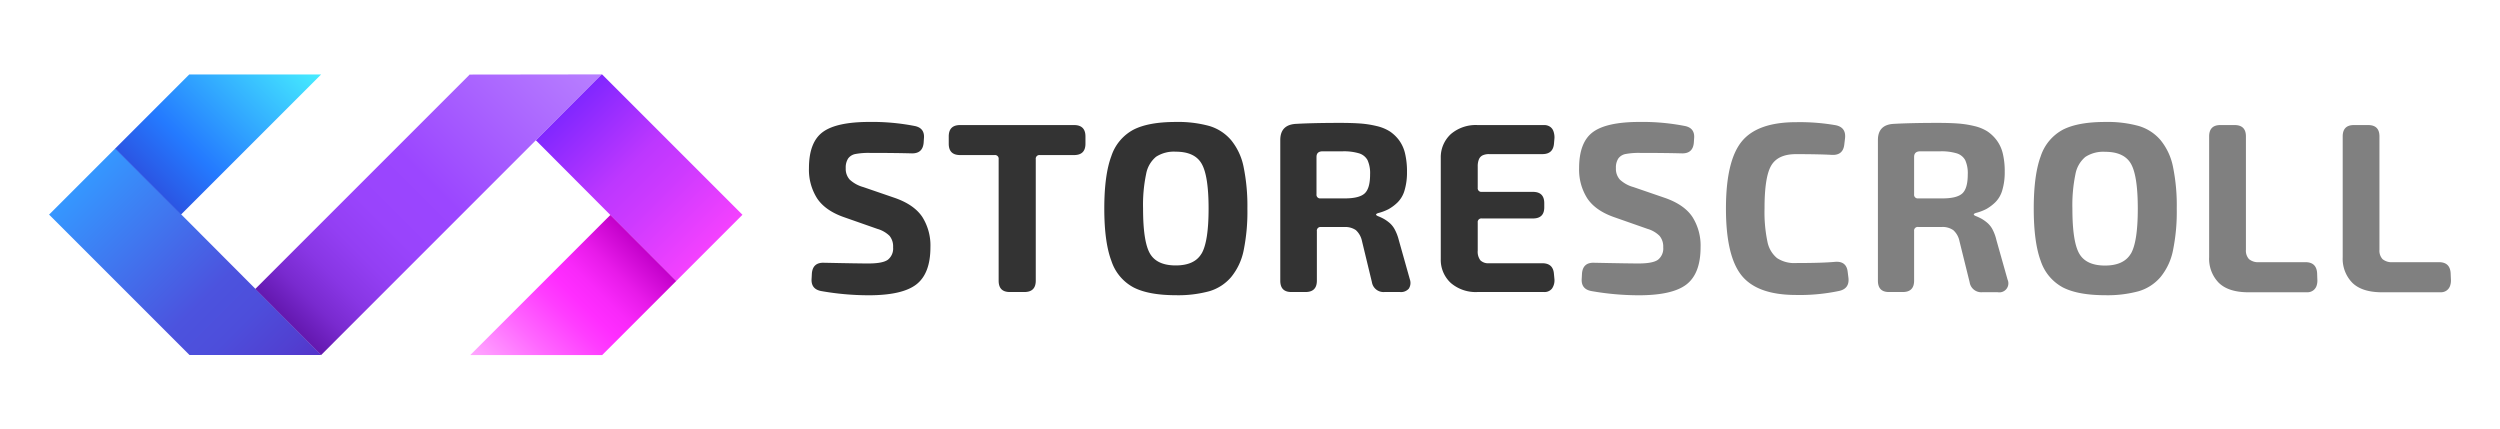 <svg xmlns="http://www.w3.org/2000/svg" xmlns:xlink="http://www.w3.org/1999/xlink" viewBox="0 0 815 140"><defs><style>.cls-1{fill:#333;}.cls-2{fill:gray;}.cls-3{fill:url(#Degradado_sin_nombre_928);}.cls-4{fill:url(#Degradado_sin_nombre_927);}.cls-5{fill:url(#Degradado_sin_nombre_926);}.cls-6{fill:url(#Degradado_sin_nombre_925);}.cls-7{fill:url(#Degradado_sin_nombre_924);}</style><linearGradient id="Degradado_sin_nombre_928" x1="26.8" y1="3961.21" x2="94.06" y2="3893.95" gradientTransform="matrix(1, 0, 0, -1, 0, 4020.37)" gradientUnits="userSpaceOnUse"><stop offset="0" stop-color="#3597ff"/><stop offset="0.58" stop-color="#4c53de"/><stop offset="0.73" stop-color="#4d4edb"/><stop offset="0.9" stop-color="#5140d1"/><stop offset="1" stop-color="#5434ca"/></linearGradient><linearGradient id="Degradado_sin_nombre_927" x1="48.25" y1="3961.15" x2="93.94" y2="4006.85" gradientTransform="matrix(1, 0, 0, -1, 0, 4020.37)" gradientUnits="userSpaceOnUse"><stop offset="0" stop-color="#2b55e3"/><stop offset="0.27" stop-color="#247aff"/><stop offset="1" stop-color="#46edff"/></linearGradient><linearGradient id="Degradado_sin_nombre_926" x1="93.94" y1="104.98" x2="185.41" y2="13.51" gradientUnits="userSpaceOnUse"><stop offset="0" stop-color="#6418b0"/><stop offset="0.01" stop-color="#661ab3"/><stop offset="0.08" stop-color="#792acf"/><stop offset="0.16" stop-color="#8836e4"/><stop offset="0.25" stop-color="#933ff3"/><stop offset="0.35" stop-color="#9944fc"/><stop offset="0.5" stop-color="#9b46ff"/><stop offset="1" stop-color="#b880ff"/></linearGradient><linearGradient id="Degradado_sin_nombre_925" x1="185.42" y1="35" x2="231.24" y2="80.82" gradientUnits="userSpaceOnUse"><stop offset="0" stop-color="#8127ff"/><stop offset="0.43" stop-color="#bd37ff"/><stop offset="0.63" stop-color="#cd3aff"/><stop offset="1" stop-color="#f441ff"/></linearGradient><linearGradient id="Degradado_sin_nombre_924" x1="-7260.56" y1="126.44" x2="-7306.25" y2="80.74" gradientTransform="matrix(-1, 0, 0, 1, -7096.52, 0.08)" gradientUnits="userSpaceOnUse"><stop offset="0" stop-color="#ffa9ff"/><stop offset="0.28" stop-color="#ff67ff"/><stop offset="0.48" stop-color="#ff3dff"/><stop offset="0.58" stop-color="#ff2dff"/><stop offset="0.68" stop-color="#f928fa"/><stop offset="0.81" stop-color="#e81bea"/><stop offset="0.96" stop-color="#cb06d1"/><stop offset="1" stop-color="#c300ca"/></linearGradient></defs><g id="Слой_2" data-name="Слой 2"><path class="cls-1" d="M267.74,94.89c-2.31-.42-3.36-1.82-3.15-4.18l.08-1.58q.31-3.63,4-3.47,11.52.24,14.43.23c3.11,0,5.22-.4,6.35-1.22a4.66,4.66,0,0,0,1.7-4.06A5.42,5.42,0,0,0,290,76.9,9.34,9.34,0,0,0,286,74.61l-11-3.86q-6-2.13-8.64-6.11a17.41,17.41,0,0,1-2.64-9.83q0-8.43,4.49-11.75t15.31-3.31a72,72,0,0,1,14.75,1.34c2.21.47,3.18,1.87,2.92,4.18l-.08,1.26c-.21,2.37-1.5,3.52-3.87,3.47q-5.67-.15-13.64-.15a23.23,23.23,0,0,0-4.7.35,3.79,3.79,0,0,0-2.4,1.46,5.35,5.35,0,0,0-.79,3.15,5.23,5.23,0,0,0,1.3,3.75A10.76,10.76,0,0,0,281.47,61l10.33,3.55c4.16,1.47,7.11,3.53,8.88,6.19a17.4,17.4,0,0,1,2.64,9.82q0,8.59-4.58,12.15t-15.62,3.55A89.33,89.33,0,0,1,267.74,94.89Z"/><path class="cls-1" d="M325.56,91.49V51.9a1.19,1.19,0,0,0-1.34-1.35H313c-2.48,0-3.71-1.23-3.71-3.7V44.48c0-2.47,1.23-3.71,3.71-3.71h37.15q3.7,0,3.71,3.71v2.37q0,3.7-3.71,3.7H339a1.19,1.19,0,0,0-1.34,1.35V91.49c0,2.48-1.24,3.71-3.71,3.71h-4.73C326.77,95.2,325.56,94,325.56,91.49Z"/><path class="cls-1" d="M369.54,93.7a15.11,15.11,0,0,1-7.22-8.63Q360,78.95,360,68t2.29-17.08a15.1,15.1,0,0,1,7.22-8.64q4.92-2.52,13.76-2.52a38.4,38.4,0,0,1,10.93,1.3,14.93,14.93,0,0,1,7.13,4.61,19.92,19.92,0,0,1,4.07,8.68A63.44,63.44,0,0,1,406.65,68a63.27,63.27,0,0,1-1.22,13.64,19.87,19.87,0,0,1-4.07,8.68,14.87,14.87,0,0,1-7.13,4.62,38.77,38.77,0,0,1-10.93,1.3Q374.47,96.23,369.54,93.7Zm22.16-11Q394,78.79,394,68T391.7,53.32q-2.25-3.87-8.4-3.87a10.66,10.66,0,0,0-6.43,1.66,9.47,9.47,0,0,0-3.23,5.6,49.1,49.1,0,0,0-1,11.28q0,10.8,2.25,14.67t8.4,3.87Q389.45,86.53,391.7,82.66Z"/><path class="cls-1" d="M417.37,91.49V45.66q0-5,5.13-5.28,5.69-.32,14.44-.32,3.78,0,6.5.2a32.51,32.51,0,0,1,5.33.83,13.86,13.86,0,0,1,4.34,1.77,12.35,12.35,0,0,1,3,2.88,11.75,11.75,0,0,1,1.94,4.3,25.17,25.17,0,0,1,.63,6,20.37,20.37,0,0,1-.79,6,9,9,0,0,1-2.29,3.95,14.28,14.28,0,0,1-2.88,2.17,15.92,15.92,0,0,1-3.43,1.3c-.89.31-.92.63-.08,1a16.07,16.07,0,0,1,2,.94,12.88,12.88,0,0,1,1.82,1.3,7.44,7.44,0,0,1,1.73,2.25A14.85,14.85,0,0,1,456,78.24l3.62,12.86a3.43,3.43,0,0,1-.35,3,3.39,3.39,0,0,1-2.88,1.1h-5.05a3.83,3.83,0,0,1-4.1-3.23L444,78.56a6.62,6.62,0,0,0-2-3.55,6.1,6.1,0,0,0-3.79-1h-7.57a1.18,1.18,0,0,0-1.34,1.34V91.49c0,2.48-1.24,3.71-3.71,3.71H421C418.58,95.2,417.37,94,417.37,91.49Zm21-26.81q4.72,0,6.5-1.62t1.78-6.19a10.32,10.32,0,0,0-.83-4.66A4.71,4.71,0,0,0,443.09,50a17.29,17.29,0,0,0-5.44-.67l-3.24,0c-1.42,0-2.5,0-3.23,0-1.32,0-2,.61-2,1.82V63.33a1.19,1.19,0,0,0,1.34,1.35Z"/><path class="cls-1" d="M473,92.28a10.23,10.23,0,0,1-3.31-7.81v-33A10.26,10.26,0,0,1,473,43.69a12.5,12.5,0,0,1,8.68-2.92h21.69a3.36,3.36,0,0,1,1.9.52,2.9,2.9,0,0,1,1.14,1.46,6.16,6.16,0,0,1,.35,2.2l-.15,1.74q-.24,3.56-3.79,3.55H485.45a4.87,4.87,0,0,0-2.09.39,2.51,2.51,0,0,0-1.23,1.31,5.91,5.91,0,0,0-.39,2.32V61.2a1.19,1.19,0,0,0,1.34,1.35h16.64c2.48,0,3.71,1.23,3.71,3.7v1.34c0,2.42-1.23,3.63-3.71,3.63H483.08a1.18,1.18,0,0,0-1.34,1.34v9.15a4.61,4.61,0,0,0,.87,3.16,3.68,3.68,0,0,0,2.84.95H502.8q3.56,0,3.79,3.55l.15,1.57a4.72,4.72,0,0,1-.78,3.12,3.08,3.08,0,0,1-2.61,1.14H481.66A12.46,12.46,0,0,1,473,92.28Z"/><path class="cls-2" d="M518.81,94.89c-2.32-.42-3.37-1.82-3.16-4.18l.08-1.58q.32-3.63,4-3.47c7.67.16,12.49.23,14.43.23,3.1,0,5.22-.4,6.35-1.22a4.66,4.66,0,0,0,1.7-4.06,5.42,5.42,0,0,0-1.19-3.71,9.23,9.23,0,0,0-3.94-2.29l-11-3.86q-6-2.13-8.64-6.11a17.42,17.42,0,0,1-2.65-9.83q0-8.43,4.5-11.75t15.31-3.31a72,72,0,0,1,14.75,1.34c2.2.47,3.18,1.87,2.92,4.18l-.08,1.26c-.21,2.37-1.5,3.52-3.87,3.47-3.79-.1-8.33-.15-13.65-.15a23.19,23.19,0,0,0-4.69.35,3.79,3.79,0,0,0-2.4,1.46,5.35,5.35,0,0,0-.79,3.15,5.23,5.23,0,0,0,1.3,3.75A10.62,10.62,0,0,0,532.54,61l10.33,3.55q6.23,2.2,8.87,6.19a17.41,17.41,0,0,1,2.65,9.82q0,8.59-4.58,12.15t-15.62,3.55A89.33,89.33,0,0,1,518.81,94.89Z"/><path class="cls-2" d="M567.79,89.84q-5.13-6.32-5.13-21.85t5.13-21.85q5.13-6.31,17.75-6.31a68.08,68.08,0,0,1,12.94,1q3.39.72,3,4.26l-.24,2q-.39,3.56-4,3.4-4.34-.24-11.75-.24-5.91,0-8.09,3.75t-2.16,14a46.81,46.81,0,0,0,.94,10.77,9.23,9.23,0,0,0,3.12,5.36,10.19,10.19,0,0,0,6.19,1.62q8.69,0,12.86-.4c2.42-.16,3.76,1,4,3.31l.24,1.9q.39,3.47-2.92,4.26a62,62,0,0,1-14.2,1.34Q572.92,96.15,567.79,89.84Z"/><path class="cls-2" d="M612.2,91.49V45.66q0-5,5.13-5.28c3.78-.21,8.6-.32,14.43-.32q3.79,0,6.51.2a32.51,32.51,0,0,1,5.33.83,13.7,13.7,0,0,1,4.33,1.77,12.39,12.39,0,0,1,3,2.88A11.74,11.74,0,0,1,652.9,50a24.63,24.63,0,0,1,.64,6,20.37,20.37,0,0,1-.79,6,9,9,0,0,1-2.29,3.95,14.28,14.28,0,0,1-2.88,2.17,16.12,16.12,0,0,1-3.43,1.3c-.9.31-.92.63-.08,1a16.07,16.07,0,0,1,2,.94,12.84,12.84,0,0,1,1.81,1.3,7.31,7.31,0,0,1,1.74,2.25,14.4,14.4,0,0,1,1.22,3.39l3.63,12.86a2.94,2.94,0,0,1-3.23,4.1h-5A3.83,3.83,0,0,1,642.1,92l-3.32-13.41a6.5,6.5,0,0,0-2-3.55A6.05,6.05,0,0,0,633,74h-7.58A1.19,1.19,0,0,0,624,75.32V91.49c0,2.48-1.23,3.71-3.7,3.71h-4.5C613.41,95.2,612.2,94,612.2,91.49Zm21-26.81q4.74,0,6.51-1.62c1.18-1.08,1.78-3.14,1.78-6.19a10.32,10.32,0,0,0-.83-4.66A4.71,4.71,0,0,0,637.92,50a17.36,17.36,0,0,0-5.45-.67l-3.23,0c-1.42,0-2.5,0-3.24,0-1.31,0-2,.61-2,1.82V63.33a1.19,1.19,0,0,0,1.34,1.35Z"/><path class="cls-2" d="M672.5,93.7a15.18,15.18,0,0,1-7.22-8.63Q663,78.95,663,68t2.28-17.08a15.17,15.17,0,0,1,7.22-8.64q4.93-2.52,13.77-2.52a38.28,38.28,0,0,1,10.92,1.3,14.91,14.91,0,0,1,7.14,4.61,19.8,19.8,0,0,1,4.06,8.68A62.73,62.73,0,0,1,709.62,68a62.57,62.57,0,0,1-1.23,13.64,19.75,19.75,0,0,1-4.06,8.68,14.86,14.86,0,0,1-7.14,4.62,38.64,38.64,0,0,1-10.92,1.3Q677.44,96.23,672.5,93.7Zm22.17-11q2.25-3.87,2.25-14.67t-2.25-14.67q-2.25-3.87-8.4-3.87a10.66,10.66,0,0,0-6.43,1.66,9.53,9.53,0,0,0-3.24,5.6,49.77,49.77,0,0,0-1,11.28q0,10.8,2.25,14.67c1.49,2.58,4.3,3.87,8.4,3.87S693.17,85.24,694.67,82.66Z"/><path class="cls-2" d="M723.26,92.13a11.22,11.22,0,0,1-3.08-8.29V44.48q0-3.7,3.63-3.71h4.66q3.71,0,3.7,3.71V81.4a4.09,4.09,0,0,0,1,3.07,4.6,4.6,0,0,0,3.27,1h15.15q3.55,0,3.79,3.55l.07,2a5.31,5.31,0,0,1-.27,2.21,3.14,3.14,0,0,1-1.15,1.5,3.17,3.17,0,0,1-1.89.55H732.65Q726.34,95.2,723.26,92.13Z"/><path class="cls-2" d="M766.8,92.13a11.22,11.22,0,0,1-3.08-8.29V44.48q0-3.7,3.63-3.71H772q3.71,0,3.7,3.71V81.4a4.09,4.09,0,0,0,1,3.07,4.6,4.6,0,0,0,3.27,1h15.15q3.55,0,3.79,3.55l.08,2a5.31,5.31,0,0,1-.28,2.21,3.14,3.14,0,0,1-1.15,1.5,3.17,3.17,0,0,1-1.89.55H776.19Q769.88,95.2,766.8,92.13Z"/><polygon class="cls-3" points="61.77 115.73 16 69.96 37.6 48.36 104.76 115.73 61.77 115.73"/><polygon class="cls-4" points="37.53 48.44 61.7 24.27 104.69 24.27 58.99 69.96 37.53 48.44"/><polygon class="cls-5" points="153.22 24.31 153.19 24.24 83.22 94.2 104.69 115.73 196.16 24.25 153.22 24.31"/><polygon class="cls-6" points="242.04 70.02 196.27 24.25 196.16 24.25 174.69 45.73 220.44 91.62 242.04 70.02"/><polygon class="cls-7" points="220.45 91.6 196.29 115.76 153.29 115.76 198.99 70.07 220.45 91.6"/></g></svg>